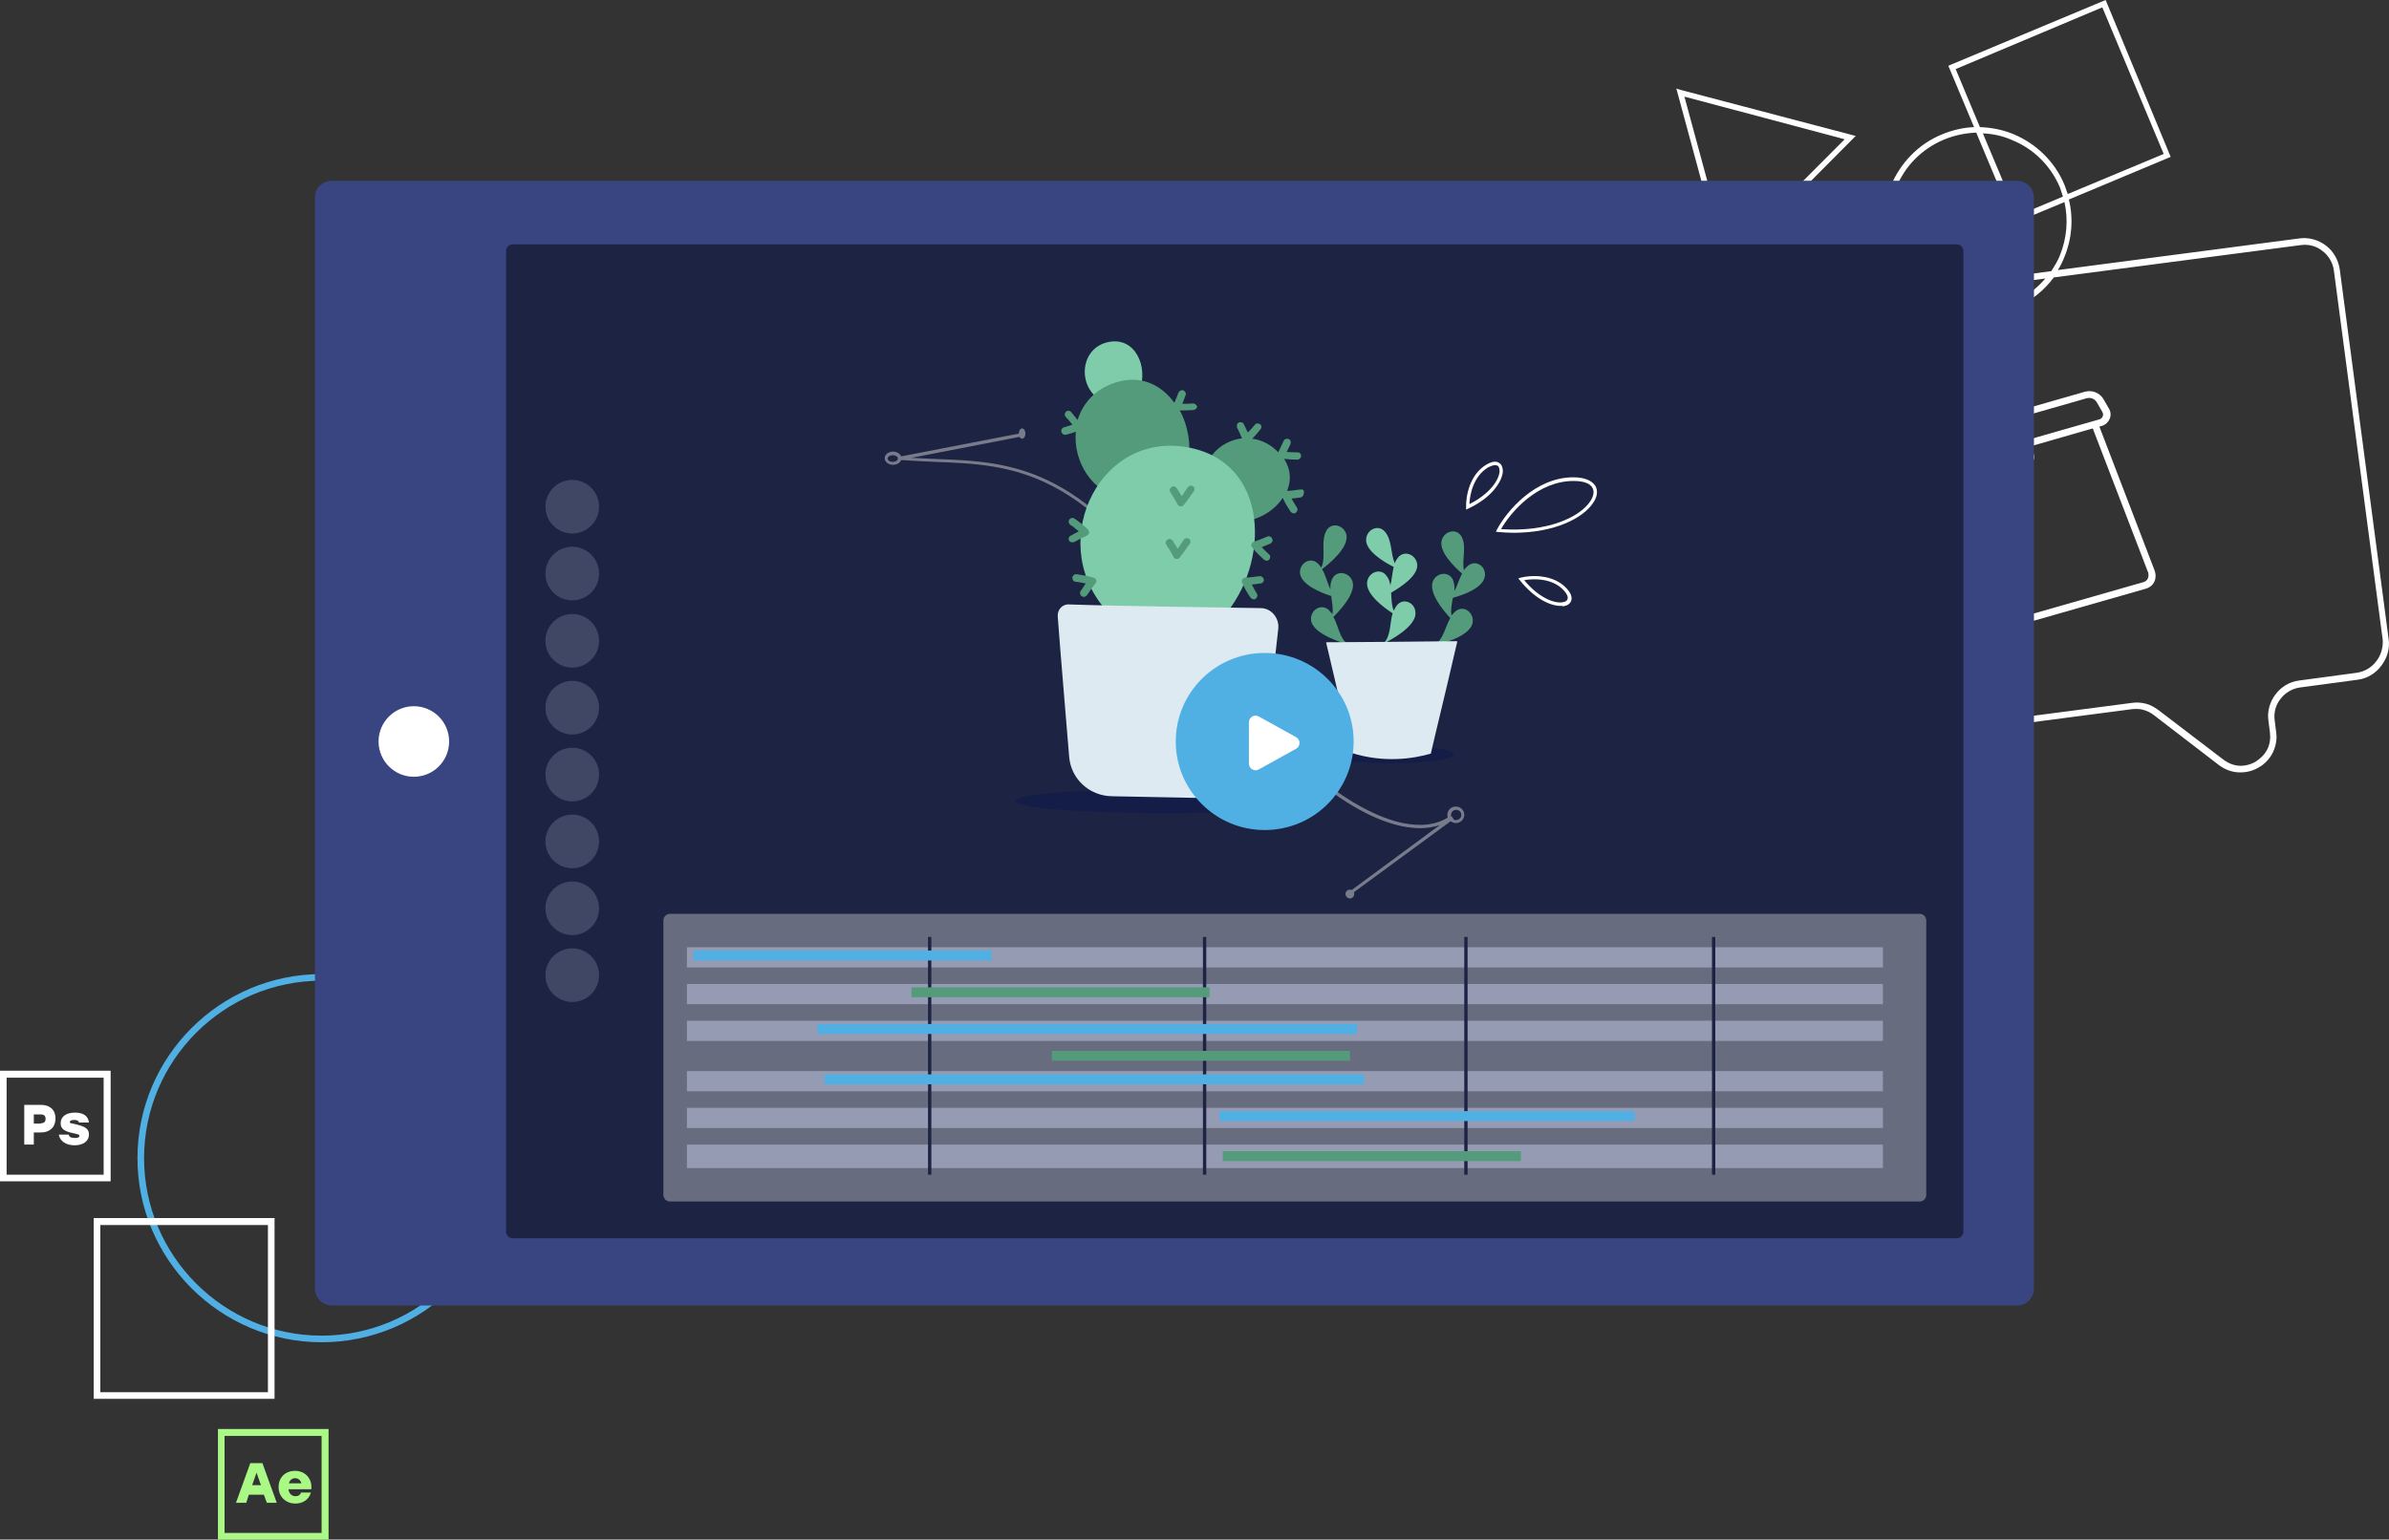 <?xml version="1.0" encoding="utf-8"?>
<!-- Generator: Adobe Illustrator 28.0.0, SVG Export Plug-In . SVG Version: 6.00 Build 0)  -->
<svg version="1.1" id="Calque_1" xmlns="http://www.w3.org/2000/svg" xmlns:xlink="http://www.w3.org/1999/xlink" x="0px" y="0px" width="650" height="419"
	 viewBox="0 0 650 419" style="enable-background:new 0 0 650 419;" xml:space="preserve">
<rect x="0" y="0" width="650" height="419" fill="#333333" stroke="none"/>
<style type="text/css">
	.st0{fill:#FFFFFF;}
	.st1{fill:#50B0E4;}
	.st2{fill-rule:evenodd;clip-rule:evenodd;fill:#FFFFFF;}
	.st3{fill:#AAF886;}
	.st4{fill:#384580;}
	.st5{fill:#1C2343;}
	.st6{fill:#959BB2;fill-opacity:0.3;}
	.st7{fill:#D9D9D9;fill-opacity:0.4;}
	.st8{fill:#959BB3;}
	.st9{fill:#549B7B;}
	.st10{fill:#777B8A;}
	.st11{fill:#141D48;}
	.st12{fill:#7FCCAB;}
	.st13{fill:#DDEAF2;}
</style>
<g>
	<g>
		<path class="st0" d="M515.1,97.2l-45.9,6l0.4,3.3l45.9-6L515.1,97.2z"/>
		<path class="st1" d="M493.2,107.9l-22.9,3l0.4,3.3l22.9-3L493.2,107.9z"/>
		<path class="st2" d="M649.9,173.9L636.6,73.3c-0.4-2.7-1.8-5-3.8-6.5c-2-1.5-4.6-2.3-7.3-1.9h0l-65.6,8.6c0.7-1.1,1.3-2.3,1.8-3.6
			c2-4.8,2.5-10.3,1.2-15.6l27.7-11.6L572.9,0l-42.1,17.6l-0.7,0.3l7,16.7c-2.9,0.1-5.9,0.8-8.8,2v0c-6.5,2.7-11.3,7.9-13.8,13.9
			c-2.5,6.1-2.7,13.1,0.1,19.6c1.4,3.3,3.4,6.2,5.9,8.6l-68.6,9c-2.7,0.4-5,1.8-6.5,3.8c-1.5,2-2.3,4.6-1.9,7.2l13.3,100.6
			c0.4,2.7,1.8,5,3.8,6.5c2,1.5,4.6,2.3,7.2,1.9L580.1,193c1.1-0.1,2.1-0.1,3.1,0.2c1,0.3,1.9,0.7,2.8,1.4l17.7,13.6
			c1.6,1.2,3.4,1.9,5.3,2c1.9,0.1,3.8-0.3,5.5-1.3c1.8-1,3.1-2.5,3.9-4.1c0.8-1.7,1.2-3.6,0.9-5.6l-0.4-3.1
			c-0.3-2.2,0.3-4.3,1.6-5.9c1.2-1.6,3.1-2.8,5.3-3.1l15.6-2.1c2.7-0.3,5-1.8,6.5-3.8C649.5,179.1,650.3,176.5,649.9,173.9z
			 M532.1,18.8L572,2l16.7,39.9l-26.1,10.9c-0.3-0.8-0.6-1.7-0.9-2.5c-2.7-6.5-7.9-11.3-13.9-13.8c-2.9-1.2-6-1.8-9.1-1.9
			L532.1,18.8z M561.3,53.5l-12.4,5.2l-9.4-22.4c2.7,0.1,5.4,0.7,7.9,1.8h0c5.7,2.3,10.5,6.8,13.1,13
			C560.7,51.8,561,52.6,561.3,53.5z M516,69.5c-2.6-6.1-2.4-12.7-0.1-18.4c2.3-5.7,6.8-10.5,13-13.1c2.9-1.2,5.9-1.8,8.8-1.9
			L548,60.7l13.7-5.7c1.1,4.9,0.6,9.9-1.2,14.4c-0.6,1.6-1.5,3-2.4,4.4l-35.5,4.7C519.8,76.1,517.5,73.1,516,69.5z M556.5,75.8
			c-2.4,2.8-5.4,5.1-9,6.6c-6.1,2.6-12.7,2.4-18.4,0.1c-1.6-0.6-3.1-1.5-4.5-2.5L556.5,75.8z M646.5,180c-1.2,1.6-3.1,2.8-5.3,3.1
			l-15.6,2.1c-2.7,0.3-5,1.8-6.5,3.8c-1.5,2-2.3,4.6-1.9,7.2l0.4,3.1c0.2,1.6,0,3.2-0.7,4.6c-0.7,1.4-1.8,2.5-3.2,3.4
			c-1.4,0.8-3,1.2-4.5,1.1c-1.5-0.1-3-0.7-4.3-1.7l-17.7-13.5c-1.1-0.8-2.2-1.4-3.4-1.7c-1.2-0.3-2.5-0.4-3.8-0.2L467.5,206
			c-2.2,0.3-4.3-0.3-5.9-1.6c-1.6-1.2-2.8-3.1-3.1-5.3L445.3,98.5c-0.3-2.2,0.3-4.3,1.6-5.9c1.2-1.6,3.1-2.8,5.3-3.1l70.2-9.2
			c1.9,1.5,4,2.7,6.2,3.6c6.1,2.5,13.1,2.6,19.6-0.1c4.4-1.8,8-4.8,10.6-8.3l67.2-8.8c2.2-0.3,4.3,0.3,5.9,1.6
			c1.6,1.2,2.8,3.1,3.1,5.3l13.3,100.6C648.4,176.3,647.8,178.4,646.5,180z"/>
		<path class="st2" d="M457.4,24.5L504.9,37l-35.6,35.8l-13.2-48.7L457.4,24.5L457.4,24.5z M480.1,32.1l-21.8-5.8l11.8,43.5
			l31.8-31.9L480.1,32.1L480.1,32.1z"/>
		<path class="st0" d="M586.2,155.2l-15-39.1l0.7-0.2c1-0.3,1.7-1,2.1-1.9c0.4-0.9,0.3-2-0.2-2.8l-1.5-2.6c-1-1.7-3.1-2.5-5-2
			l-39.4,11.3c-1.9,0.5-3.2,2.3-3.2,4.3l0.1,3c0,1,0.5,1.9,1.3,2.5c0.8,0.6,1.8,0.8,2.8,0.5l0.6-0.2l8.1,41.1c0.2,1.1,0.8,2,1.7,2.6
			c0.9,0.6,2,0.7,3,0.4l41.6-11.9c1-0.3,1.9-1,2.3-2C586.6,157.3,586.6,156.2,586.2,155.2z M528.2,126.4c-0.4,0.1-0.8,0-1.1-0.2
			c-0.3-0.2-0.5-0.6-0.5-1l-0.1-3c0-1.1,0.7-2.1,1.8-2.5l39.4-11.3c1.1-0.3,2.2,0.1,2.8,1.1l1.5,2.6c0.2,0.4,0.3,0.8,0.1,1.2
			c-0.1,0.4-0.5,0.7-0.8,0.8l-19.2,5.5l-0.7-2.4c-0.3-1.1-1.5-1.8-2.6-1.5l-2.2,0.6c-1.1,0.3-1.7,1.5-1.4,2.6l0.7,2.4L528.2,126.4z
			 M548.1,121.7C548.1,121.7,548.1,121.7,548.1,121.7C548.1,121.7,548,121.6,548.1,121.7l-1-3.4c0-0.1,0-0.2,0.1-0.2l2.2-0.6
			c0.1,0,0.2,0,0.2,0.1l0.9,3.3c0,0,0,0,0,0s0,0,0,0l0.9,3.3c0,0.1,0,0.2-0.1,0.2l-2.2,0.6c-0.1,0-0.2,0-0.2-0.1L548.1,121.7z
			 M584.4,157.4c-0.2,0.5-0.6,0.8-1.1,1l-41.6,11.9c-0.5,0.1-1,0.1-1.5-0.2c-0.5-0.3-0.8-0.7-0.9-1.3l-8.1-41.3l15.3-4.4l0.7,2.4
			c0.3,1.1,1.5,1.8,2.6,1.5l2.2-0.6c1.1-0.3,1.7-1.5,1.4-2.6l-0.7-2.4l16.7-4.8l15.1,39.3C584.6,156.4,584.6,156.9,584.4,157.4z"/>
	</g>
	<g>
		<path class="st1" d="M87.5,365.3c-27.6,0-50.1-22.5-50.1-50.1c0-27.6,22.5-50.1,50.1-50.1s50.1,22.5,50.1,50.1
			C137.7,342.8,115.2,365.3,87.5,365.3z M87.5,266.9c-26.6,0-48.3,21.7-48.3,48.3c0,26.6,21.7,48.3,48.3,48.3s48.3-21.7,48.3-48.3
			C135.8,288.5,114.2,266.9,87.5,266.9z"/>
		<path class="st0" d="M74.8,380.7H25.5v-49.2h49.2V380.7z M27.3,378.9h45.6v-45.5H27.3V378.9z"/>
		<g>
			<path class="st0" d="M30.1,321.5H0v-30.1h30.1V321.5z M1.8,319.7h26.4v-26.4H1.8V319.7z"/>
			<path class="st0" d="M11.2,300.7c2.3,0,3.9,1.3,3.9,3.7s-1.6,3.8-3.9,3.8h-2v3.3H6.6v-10.8H11.2z M11.1,305.7
				c0.9,0,1.3-0.4,1.3-1.2c0-0.8-0.4-1.2-1.3-1.2H9.2v2.5H11.1z M20.3,311.7c-2.3,0-4-1.1-4.3-2.9h2.7c0.1,0.5,0.4,0.9,1.7,0.9
				c0.9,0,1.2-0.2,1.2-0.6c0-0.3-0.3-0.4-1.7-0.7c-2.4-0.5-3.4-1.2-3.4-2.7c0-1.8,1.5-2.9,3.9-2.9c2.4,0,3.6,1,3.8,2.7h-2.7
				c-0.1-0.4-0.4-0.7-1.3-0.7c-0.8,0-1.2,0.2-1.2,0.6c0,0.3,0.2,0.3,1.3,0.5c2.5,0.6,3.9,1.1,3.9,2.8
				C24.2,310.7,22.5,311.7,20.3,311.7z"/>
		</g>
		<g>
			<path class="st3" d="M89.3,419H59.3v-30.1h30.1V419z M61.1,417.2h26.4v-26.4H61.1V417.2z"/>
			<path class="st3" d="M72.6,409l-0.8-2.2h-4.1L67,409h-2.8l3.9-10.8h3.3l3.9,10.8H72.6z M68.6,404.2H71l-1.2-3.4L68.6,404.2z
				 M80.3,400.3c2.8,0,4.7,2.2,4.4,5h-6.2c0.1,1.3,1,1.9,1.9,1.9c0.7,0,1.3-0.3,1.5-1h2.7c-0.6,2.1-2.4,3-4.2,3
				c-2.7,0-4.6-1.9-4.6-4.5S77.6,400.3,80.3,400.3z M80.3,402.3c-0.9,0-1.5,0.6-1.7,1.4h3.4C81.8,402.9,81.2,402.3,80.3,402.3z"/>
		</g>
	</g>
	<g>
		<path class="st4" d="M90.3,49.2h458.5c2.5,0,4.6,2,4.6,4.6v296.9c0,2.5-2,4.6-4.6,4.6H90.3c-2.5,0-4.6-2-4.6-4.6V53.7
			C85.7,51.2,87.7,49.2,90.3,49.2z"/>
		<path class="st5" d="M139.5,66.5h392.9c1,0,1.8,0.8,1.8,1.8v266.9c0,1-0.8,1.8-1.8,1.8H139.5c-1,0-1.8-0.8-1.8-1.8V68.3
			C137.7,67.3,138.5,66.5,139.5,66.5z"/>
		<ellipse class="st0" cx="112.6" cy="201.8" rx="9.6" ry="9.6"/>
	</g>
	<g>
		<ellipse class="st6" cx="155.7" cy="137.9" rx="7.3" ry="7.3"/>
		<ellipse class="st6" cx="155.7" cy="156.1" rx="7.3" ry="7.3"/>
		<ellipse class="st6" cx="155.7" cy="174.4" rx="7.3" ry="7.3"/>
		<ellipse class="st6" cx="155.7" cy="192.6" rx="7.3" ry="7.3"/>
		<ellipse class="st6" cx="155.7" cy="210.8" rx="7.3" ry="7.3"/>
		<ellipse class="st6" cx="155.7" cy="229" rx="7.3" ry="7.3"/>
		<ellipse class="st6" cx="155.7" cy="247.2" rx="7.3" ry="7.3"/>
		<ellipse class="st6" cx="155.7" cy="265.4" rx="7.3" ry="7.3"/>
	</g>
	<g>
		<path class="st7" d="M182.3,248.7h340c1,0,1.8,0.8,1.8,1.8v74.7c0,1-0.8,1.8-1.8,1.8h-340c-1,0-1.8-0.8-1.8-1.8v-74.7
			C180.5,249.5,181.3,248.7,182.3,248.7z"/>
		<rect x="186.9" y="257.8" class="st8" width="325.4" height="5.5"/>
		<rect x="186.9" y="291.5" class="st8" width="325.4" height="5.5"/>
		<rect x="186.9" y="267.8" class="st8" width="325.4" height="5.5"/>
		<rect x="186.9" y="301.5" class="st8" width="325.4" height="5.5"/>
		<rect x="186.9" y="277.8" class="st8" width="325.4" height="5.5"/>
		<rect x="186.9" y="311.5" class="st8" width="325.4" height="6.4"/>
		<rect x="252.5" y="255" class="st5" width="0.9" height="64.7"/>
		<rect x="327.3" y="255" class="st5" width="0.9" height="64.7"/>
		<rect x="398.4" y="255" class="st5" width="0.9" height="64.7"/>
		<rect x="465.8" y="255" class="st5" width="0.9" height="64.7"/>
		<rect x="188.7" y="258.7" class="st1" width="81.1" height="2.7"/>
		<rect x="222.4" y="278.7" class="st1" width="146.8" height="2.7"/>
		<rect x="224.3" y="292.4" class="st1" width="146.8" height="2.7"/>
		<rect x="331.8" y="302.4" class="st1" width="113" height="2.7"/>
		<rect x="248" y="268.7" class="st9" width="81.1" height="2.7"/>
		<rect x="286.2" y="286" class="st9" width="81.1" height="2.7"/>
		<rect x="332.7" y="313.3" class="st9" width="81.1" height="2.7"/>
	</g>
	<g>
		<path class="st10" d="M396.1,219.5c-1.3,0-2.3,1-2.3,2.3c0,0.2,0,0.5,0.1,0.7c-3.2,2-7.3,2.5-12.2,1.5
			c-13.2-2.7-35.1-17.8-56.7-52c-28.7-45.5-49.1-46.3-70.7-47.1c-2.1-0.1-4.2-0.2-6.3-0.3l29.4-5.7c0.2,0.3,0.4,0.5,0.7,0.5
			c0.5,0,0.9-0.6,0.9-1.4c0-0.8-0.4-1.4-0.9-1.4s-0.9,0.6-0.9,1.4c0,0,0,0,0,0l-32,6.2c-0.3-0.7-1.1-1.3-2.2-1.3
			c-1.4,0-2.3,0.9-2.3,1.8s0.9,1.8,2.3,1.8c1.1,0,1.9-0.6,2.2-1.3c3.1,0.2,6.2,0.4,9.1,0.5c21.4,0.8,41.5,1.6,70,46.7
			c18.2,28.9,40.2,49,57.3,52.5c1.7,0.3,3.3,0.5,4.8,0.5c1.9,0,3.7-0.3,5.4-0.9l-24,17.7c-0.3-0.1-0.7-0.1-1,0
			c-0.6,0.3-0.9,1-0.6,1.6s1,0.9,1.6,0.6c0.6-0.3,0.8-1,0.6-1.6l26.3-19.3c0.4,0.3,0.9,0.5,1.4,0.5c1.3,0,2.3-1,2.3-2.3
			C398.4,220.5,397.4,219.5,396.1,219.5z M242.9,125.7c-0.9,0-1.4-0.5-1.4-0.9c0-0.4,0.5-0.9,1.4-0.9c0.9,0,1.4,0.5,1.4,0.9
			C244.3,125.2,243.8,125.7,242.9,125.7z M396.1,223.2c-0.2,0-0.5-0.1-0.7-0.2l0.1-0.1l-0.5-0.7l-0.1,0.1c-0.1-0.2-0.1-0.3-0.1-0.5
			c0-0.8,0.6-1.4,1.4-1.4s1.4,0.6,1.4,1.4S396.9,223.2,396.1,223.2z"/>
		<g>
			<ellipse class="st11" cx="317.4" cy="218" rx="41.2" ry="3.3"/>
			<path class="st12" d="M300.8,109.6c-7.9-3.2-7.4-14.8,0.7-16.5c7.5-1.6,10.9,6.9,8.6,12.9L300.8,109.6z"/>
			<path class="st9" d="M354,133.2c-1.3,0.1-2.5,0.4-3.8,0.4c1.1-2.7,1.1-5.7-0.8-8.7c1.2,0.1,2.4,0.2,3.6,0.2c0.5,0,1-0.5,1-1v0
				c0-0.6-0.4-1-1-1c-1,0-1.9,0-2.9-0.1c0.3-0.7,0.7-1.4,1-2.1c0.2-0.5,0.1-1.1-0.4-1.4c-0.5-0.2-1.1-0.1-1.4,0.4
				c-0.5,1-1,2.1-1.5,3.2c-2.1-2.2-4.6-3.4-7.1-3.7c0.8-0.8,1.5-1.6,2.2-2.5c0.2-0.2,0.3-0.4,0.3-0.7c0-0.2-0.1-0.6-0.3-0.7
				c-0.4-0.3-1.1-0.4-1.4,0c-0.6,0.8-1.3,1.5-2,2.2c-0.4-0.8-0.7-1.5-1.1-2.3c-0.2-0.5-1-0.6-1.4-0.4c-0.5,0.3-0.6,0.9-0.4,1.4
				c0.3,0.6,0.6,1.2,0.8,1.7c0.1,0.3,0.3,0.6,0.4,0.9c0,0,0,0,0,0v0c0,0.1,0.1,0.1,0.1,0.2c0,0,0,0.1,0,0.1c-6,0.7-11.4,6-10.4,13.4
				l0,0l10.9,9.2c4.3-0.5,8.4-3,10.6-6.4c0.6,1.3,1.3,2.5,2.1,3.7c0.3,0.4,0.9,0.7,1.4,0.4c0.4-0.3,0.7-0.9,0.4-1.4
				c-0.5-0.8-1-1.6-1.5-2.5c0.8-0.1,1.5-0.2,2.3-0.3c0.3,0,0.5-0.1,0.7-0.3c0.2-0.2,0.3-0.5,0.3-0.7
				C355,133.7,354.6,133.1,354,133.2z"/>
			<path class="st9" d="M324.6,109.8c-1,0.1-2,0.1-2.9,0.1c0.3-0.8,0.6-1.6,0.9-2.4c0.2-0.5-0.2-1.1-0.7-1.3c-0.6-0.1-1,0.2-1.3,0.7
				c-0.2,0.6-0.4,1.2-0.7,1.8c-0.1,0.3-0.2,0.6-0.4,0.9c0,0,0,0,0,0c-3.7-5.1-9.7-8-17.1-5.1c-4.9,1.9-7.9,5.6-9.2,9.8
				c-0.6-0.7-1.2-1.5-1.8-2.2c-0.4-0.4-1.1-0.4-1.4,0c-0.4,0.4-0.4,1,0,1.4c0.5,0.5,1,1.1,1.4,1.6c0.1,0.1,0.2,0.3,0.3,0.4
				c0,0,0,0.1,0.1,0.1c-0.8,0.2-1.6,0.5-2.3,0.7c-0.5,0.1-0.9,0.7-0.7,1.3c0.2,0.5,0.7,0.9,1.3,0.7c0.9-0.2,1.7-0.5,2.6-0.8
				c-0.7,7.9,4.1,16.6,13.7,18.7v0l16.8-10c1-4.9,0.1-10.2-2.2-14.5c1.2,0,2.5,0,3.7-0.1c0.5-0.1,1-0.4,1-1
				C325.6,110.3,325.2,109.8,324.6,109.8z"/>
			<g>
				<path class="st12" d="M302.4,167.6c-18.5-18.1-4.3-50.2,20.5-45.9c22.7,3.9,22.8,31.8,9.8,46.3L302.4,167.6L302.4,167.6z"/>
				<path class="st9" d="M297.5,157.2c-1.4-0.4-2.9-0.7-4.4-0.9c-0.3,0-0.5-0.1-0.8,0.1c-0.2,0.1-0.4,0.4-0.5,0.6
					c-0.1,0.5,0.1,1.2,0.7,1.3c1,0.1,2,0.3,2.9,0.5c-0.5,0.7-0.9,1.4-1.4,2.1c-0.3,0.4-0.1,1.2,0.4,1.4c0.5,0.3,1.1,0.1,1.4-0.4
					c0.4-0.5,0.7-1.1,1.1-1.6c0.2-0.3,0.4-0.5,0.6-0.8c0.1-0.1,0.2-0.3,0.3-0.4c0,0,0,0,0,0c0,0,0,0,0,0c0.1-0.1,0.1-0.1,0.2-0.2
					c0.2-0.3,0.4-0.6,0.3-1C298.1,157.5,297.8,157.3,297.5,157.2z"/>
				<path class="st9" d="M324.5,132.3c-0.5-0.3-1.1-0.1-1.4,0.4c-0.4,0.6-0.8,1.2-1.2,1.8c-0.1,0.1-0.2,0.3-0.3,0.4
					c0,0,0,0.1-0.1,0.1c-0.4-0.7-0.9-1.4-1.3-2.1c-0.3-0.5-0.9-0.7-1.4-0.4c-0.5,0.3-0.7,0.9-0.4,1.4c0.7,1.1,1.4,2.2,2,3.4
					c0.3,0.6,1.2,0.7,1.6,0.2c1-1.2,1.9-2.5,2.8-3.8C325.2,133.2,325,132.5,324.5,132.3z"/>
				<path class="st9" d="M323.4,146.6c-0.5-0.3-1.1-0.1-1.4,0.4c-0.4,0.6-0.8,1.2-1.2,1.8c-0.1,0.1-0.2,0.3-0.3,0.4
					c0,0,0,0.1-0.1,0.1c-0.4-0.7-0.9-1.4-1.3-2.1c-0.3-0.5-0.9-0.7-1.4-0.4c-0.5,0.3-0.7,0.9-0.4,1.4c0.7,1.1,1.4,2.2,2,3.4
					c0.3,0.6,1.2,0.7,1.6,0.2c1-1.2,1.9-2.5,2.8-3.8C324.1,147.5,323.9,146.8,323.4,146.6z"/>
				<path class="st9" d="M344.9,146c-1.2,0.5-2.4,1-3.7,1.4c-0.3,0.1-0.6,0.4-0.7,0.7c-0.1,0.4,0,0.7,0.3,1c0.9,1.2,2,2.2,3.1,3.2
					c0.4,0.4,1.1,0.4,1.4,0c0.4-0.4,0.4-1.1,0-1.4c-0.7-0.7-1.4-1.3-2-2c0.7-0.3,1.4-0.6,2.2-0.9c0.5-0.2,0.9-0.7,0.7-1.3
					C346,146.2,345.5,145.8,344.9,146L344.9,146z"/>
				<path class="st9" d="M342.8,156.8c-1.3,0.1-2.6,0.4-3.9,0.4c-0.4,0-0.7,0.2-0.9,0.5c-0.2,0.3-0.2,0.7,0,1
					c0.6,1.4,1.4,2.7,2.2,3.9c0.3,0.4,0.9,0.7,1.4,0.4c0.4-0.3,0.7-0.9,0.4-1.4c-0.5-0.8-1-1.7-1.4-2.5c0.8-0.1,1.5-0.2,2.3-0.3
					c0.3,0,0.5-0.1,0.7-0.3c0.2-0.2,0.3-0.5,0.3-0.7C343.8,157.3,343.4,156.8,342.8,156.8L342.8,156.8z"/>
				<path class="st9" d="M292.3,147.5c0.6-0.3,1.1-0.6,1.7-0.9c0.3-0.2,0.6-0.3,0.9-0.4c0.1-0.1,0.3-0.1,0.4-0.2c0,0,0.1,0,0.1-0.1
					c0.1,0,0.1-0.1,0.2-0.1c0.3-0.1,0.6-0.3,0.7-0.7c0.1-0.3,0-0.7-0.3-1c-1.1-1.1-2.4-2.1-3.7-3c-0.4-0.3-1.2-0.1-1.4,0.4
					c-0.3,0.5-0.1,1.1,0.4,1.4c0.3,0.2,0.6,0.4,0.9,0.6c-0.2-0.2,0.1,0.1,0.1,0.1c0.1,0.1,0.1,0.1,0.2,0.2c0.1,0.1,0.3,0.2,0.4,0.3
					c0.2,0.2,0.4,0.3,0.6,0.5c-0.7,0.4-1.5,0.8-2.2,1.2c-0.5,0.2-0.7,0.9-0.4,1.4C291.2,147.6,291.8,147.7,292.3,147.5L292.3,147.5z
					"/>
			</g>
			<path class="st13" d="M343,165.5c-11.2-0.2-37.4-0.5-52.2-1c-1.8-0.1-3.2,1.5-3,3.4c1,13.4,2.1,25.6,3.1,38.1
				c0.5,6,5.5,10.6,11.6,10.7l30.8,0.6c5.5,0.1,10.2-4,10.7-9.4c1.1-11.7,2.2-23.1,3.8-36.8C348.1,168.2,345.9,165.5,343,165.5
				L343,165.5z"/>
		</g>
		<g>
			<ellipse class="st11" cx="378.5" cy="205.3" rx="17.1" ry="2.4"/>
			<path class="st9" d="M362.8,167.9c1.9-1.9,6.4-6.7,5.1-9.9v0c-1-2.4-4.4-2.9-5.5-0.3c-0.4,0.9-0.5,1.8-0.4,2.7
				c-0.9-1.8-1.3-3.9-2.3-5.5c1.9-1.4,7.5-6,6.6-9.5c-0.7-2.5-4-3.4-5.4-1c-1.7,3,0,7-1.4,10.1c-0.3-0.5-0.7-0.9-1.1-1.3
				c-2.1-1.7-4.9,0.2-4.7,2.8c0.3,3.1,5.6,5.3,8.5,6.2c0.2,1.7,0.6,3.4,0.3,5c-0.3-0.5-0.7-0.9-1.1-1.3c-2.1-1.7-4.9,0.2-4.7,2.8v0
				c0.4,4,9.1,6.4,10.1,6.7c0,0,0,0,0,0C364.4,173.7,364.2,170.4,362.8,167.9z"/>
			<path class="st9" d="M399.5,153.9c-0.5,0.4-0.9,0.8-1.2,1.3c-0.6-3,0.8-6.3-0.6-9.1c-1.3-2.4-4.6-1.7-5.4,0.8v0
				c-1,3.1,3.3,7.3,5.5,9.2c-0.8,1.5-1.3,3.3-2.1,4.8c0.1-1,0-2-0.3-2.9c-1-2.6-4.4-2.3-5.5,0.1c-1.4,3.1,2.9,8.2,4.7,10.1
				c-1.4,2.4-1.8,5.7-4.3,7.4c0,0,0,0,0,0c1-0.2,9.9-2.2,10.4-6.3c0.3-2.6-2.4-4.7-4.6-3c-0.5,0.4-0.8,0.8-1.2,1.2
				c-0.2-1.6,0.1-3.2,0.4-4.8c2.9-0.8,8.3-2.7,8.7-5.9C404.4,154.3,401.7,152.2,399.5,153.9z"/>
			<path class="st12" d="M380.1,164.7c-0.4,0.5-0.6,1-0.9,1.5c-0.6-1.5-0.6-3.3-0.7-4.9c2.6-1.5,7.4-4.6,7.1-7.7
				c-0.3-2.6-3.4-4-5.2-1.9c-0.4,0.5-0.7,1-0.9,1.6c-1.2-2.7-0.7-6.3-2.7-8.6c-1.8-2.1-4.9-0.6-5.1,2h0c-0.3,3.2,4.9,6.3,7.5,7.6
				c-0.4,1.6-0.5,3.4-0.9,5c-0.2-0.9-0.4-1.8-1-2.5c-1.5-2.3-4.8-1.2-5.3,1.4c-0.7,3.4,4.7,7.3,6.9,8.7c-0.8,2.7-0.4,6-2.4,8.2
				c0,0,0,0,0,0c0.9-0.4,9.1-4.5,8.6-8.5C385,164,381.8,162.6,380.1,164.7z"/>
			<path class="st13" d="M361,174.8h-0.2c3.8,16,5.7,24.7,6.9,30.1c8.8,2.8,16.8,1.6,21.6,0.2c1.2-5.3,3.5-14.5,7.2-30.5l-0.2-0.1
				C388.9,174.6,365.9,174.8,361,174.8L361,174.8z"/>
		</g>
		<g>
			<ellipse class="st1" cx="344.1" cy="201.8" rx="24.2" ry="24.1"/>
			<path class="st0" d="M352.6,200.6c1.3,0.7,1.3,2.5,0,3.2l-10.1,5.6c-1.2,0.7-2.7-0.2-2.7-1.6v-11.2c0-1.4,1.5-2.3,2.7-1.6
				L352.6,200.6z"/>
		</g>
		<g>
			<path class="st0" d="M398.9,138.7l0-0.7c-0.1-2.8,0.9-8.9,5.6-11.6c1.4-0.8,2.6-1,3.4-0.4c0.7,0.4,1,1.3,1,2.3
				c-0.2,2.8-3.1,7.2-9.4,10.1L398.9,138.7z M406.8,126.6c-0.5,0-1.1,0.2-1.9,0.6c-3.9,2.3-5,7.2-5.1,10c5.4-2.7,8.1-6.5,8.2-9
				c0-0.7-0.2-1.3-0.6-1.5C407.3,126.7,407,126.6,406.8,126.6z"/>
			<path class="st0" d="M424.6,164.9c-2.9,0-7.2-2.1-11.1-7l-0.4-0.5l0.7-0.2c2.7-0.7,8.9-1,12.5,3c1.1,1.2,1.5,2.3,1.2,3.3
				c-0.3,0.8-1,1.3-2.1,1.5C425.1,164.9,424.9,164.9,424.6,164.9z M414.7,157.9c3.9,4.7,8.1,6.4,10.5,6c0.7-0.1,1.2-0.4,1.3-0.9
				c0.2-0.6-0.2-1.4-1-2.3C422.5,157.4,417.5,157.4,414.7,157.9z"/>
			<path class="st0" d="M411.8,145c-1.3,0-2.7-0.1-4.1-0.2l-0.7-0.1l0.3-0.6c2.6-4.9,10.3-14.2,20.8-14.2c0,0,0,0,0,0
				c3,0,5.1,0.9,6,2.4c0.7,1.3,0.5,2.9-0.6,4.5C430.8,141,423,145,411.8,145z M408.4,144c12.7,0.9,21.5-3.3,24.3-7.6
				c0.9-1.4,1.1-2.6,0.6-3.6c-0.7-1.3-2.5-1.9-5.2-1.9c0,0,0,0,0,0C418.5,130.9,411.2,139.1,408.4,144z"/>
		</g>
	</g>
</g>
</svg>
